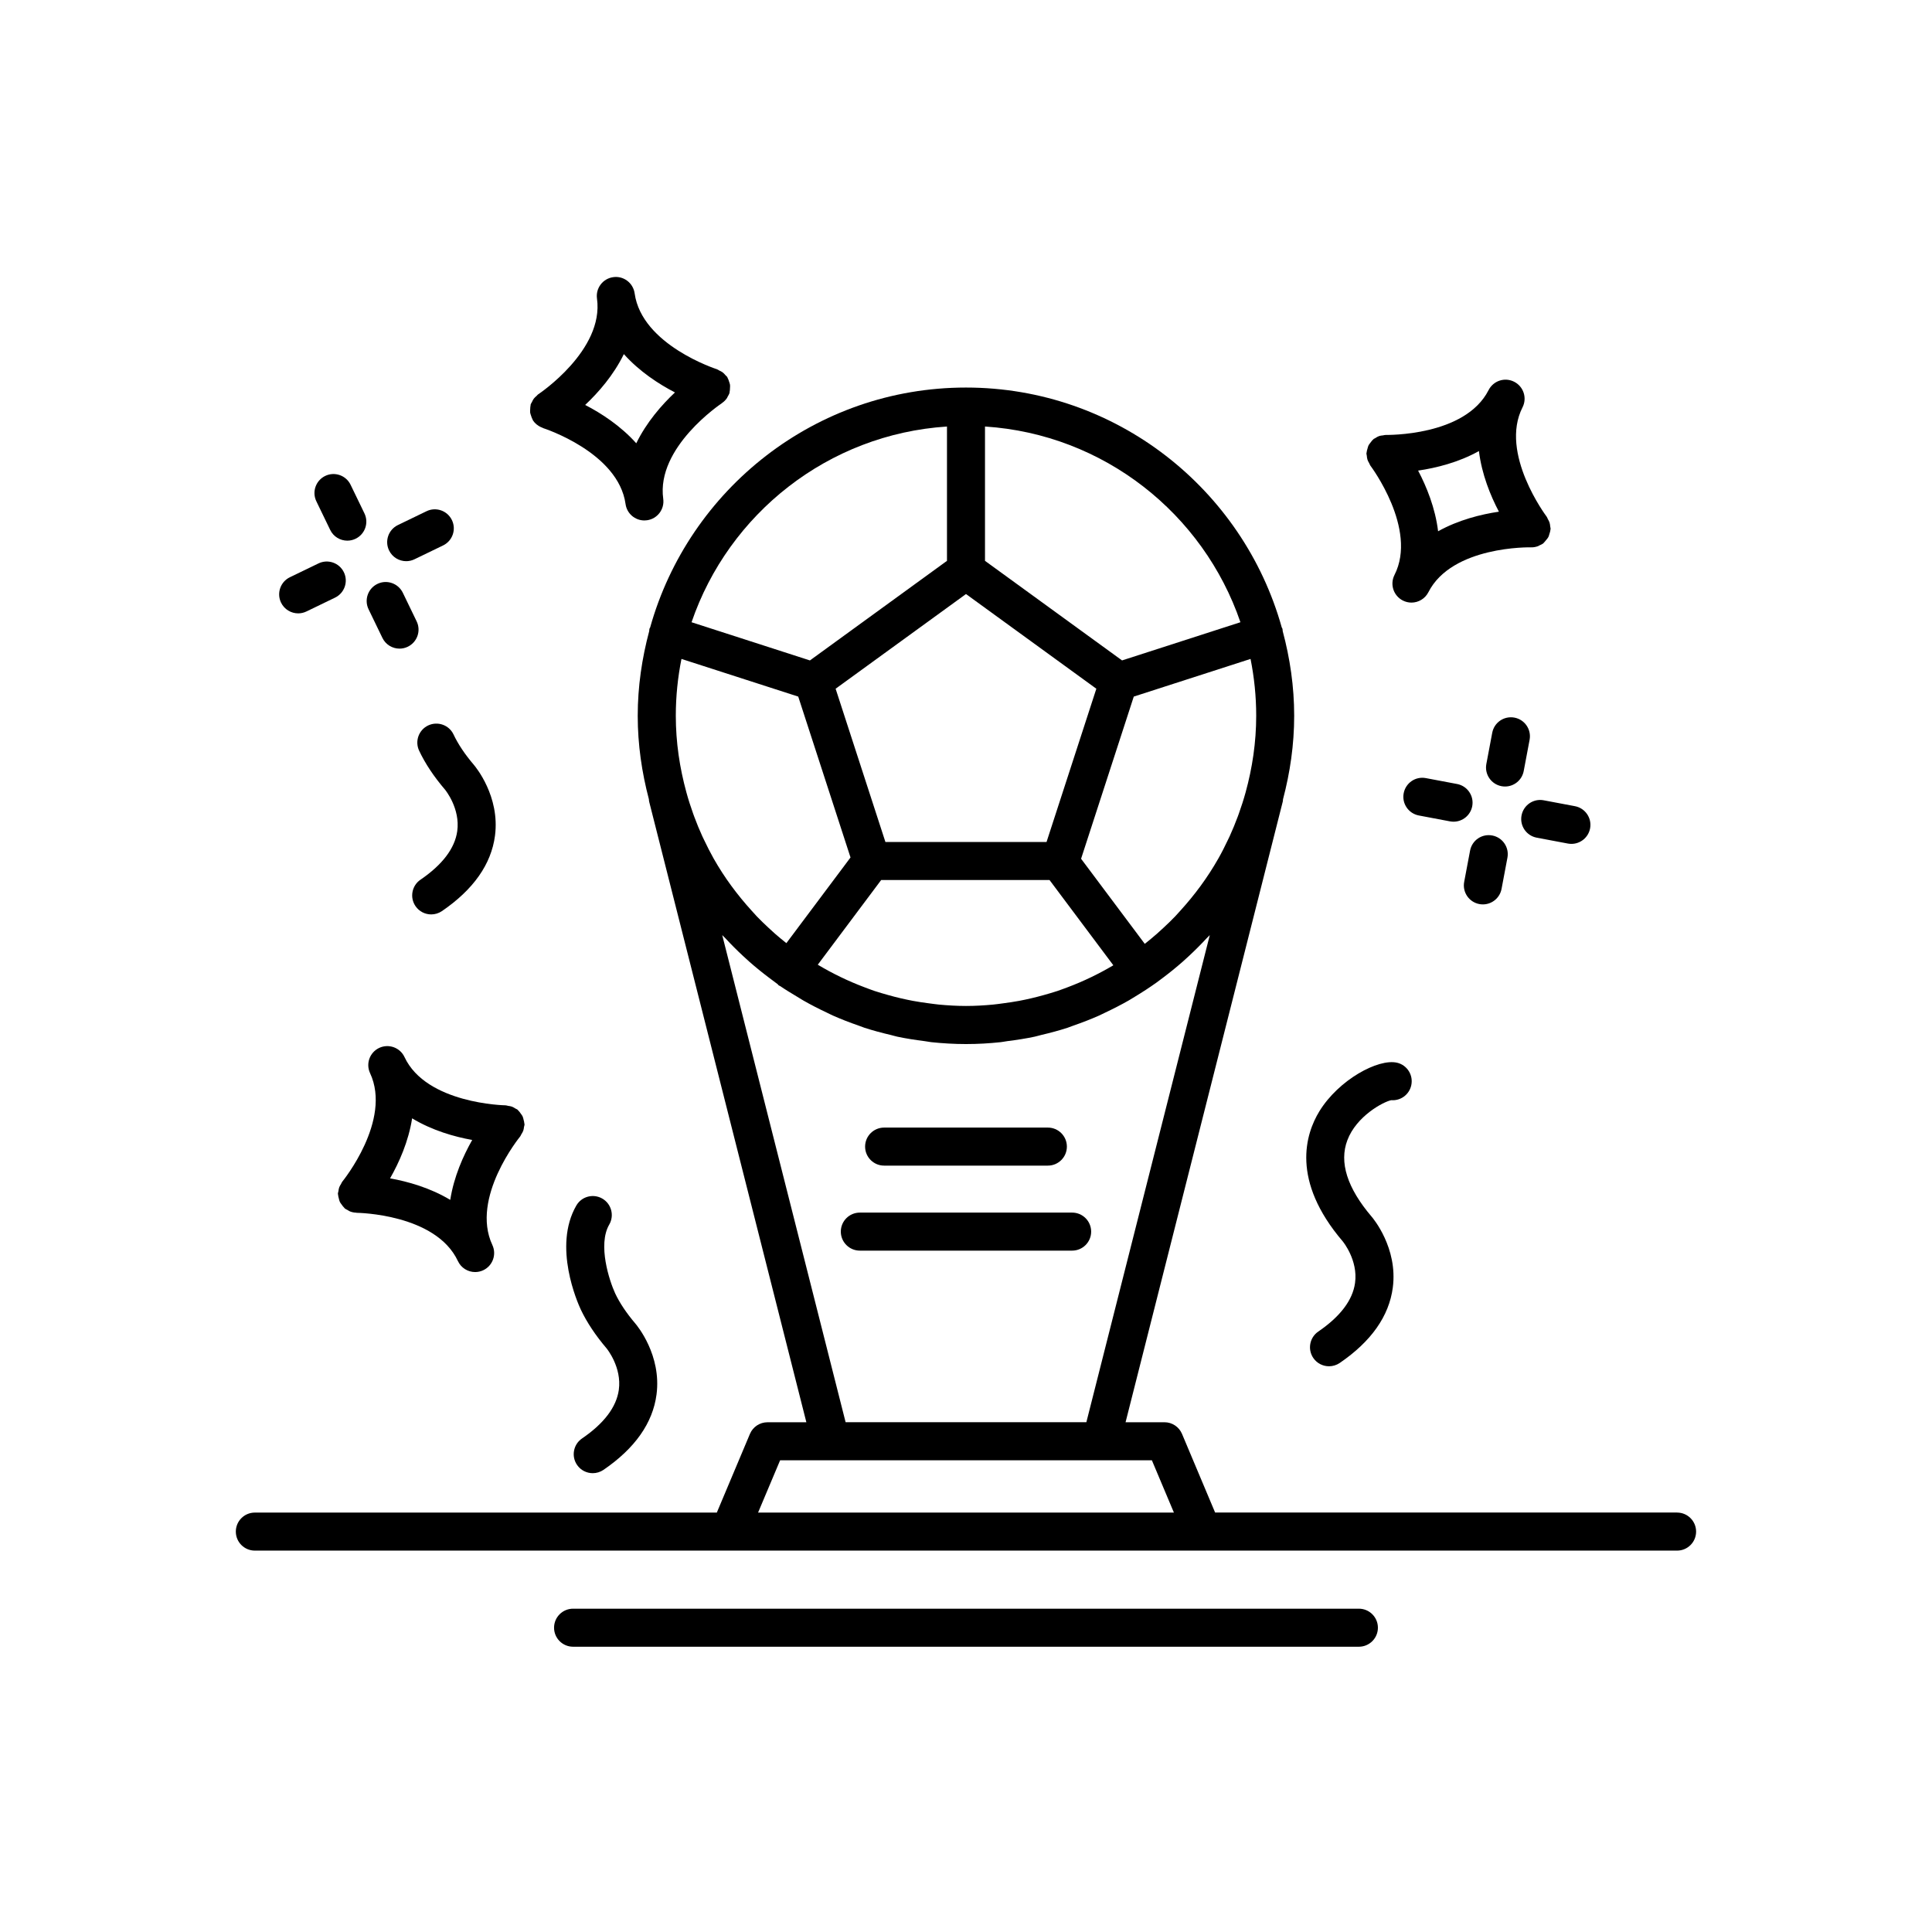 <?xml version="1.0" encoding="UTF-8"?>
<!-- Uploaded to: SVG Repo, www.svgrepo.com, Generator: SVG Repo Mixer Tools -->
<svg fill="#000000" width="800px" height="800px" version="1.1" viewBox="144 144 512 512" xmlns="http://www.w3.org/2000/svg">
 <g>
  <path d="m588.45 544.84h-122.43l-8.777-20.852c-0.789-1.863-2.617-3.078-4.648-3.078h-10.309l41.66-164.48c0.051-0.203 0.039-0.402 0.066-0.605 1.867-7.078 2.961-14.473 2.961-22.133 0-7.769-1.117-15.266-3.043-22.441-0.039-0.215-0.004-0.43-0.074-0.645-0.039-0.117-0.125-0.195-0.172-0.309-10.246-36.625-43.84-63.594-83.691-63.594s-73.445 26.969-83.699 63.59c-0.047 0.109-0.137 0.191-0.172 0.309-0.07 0.215-0.035 0.43-0.074 0.645-1.918 7.176-3.043 14.672-3.043 22.441 0 7.652 1.094 15.039 2.957 22.113 0.023 0.207 0.016 0.418 0.07 0.625l41.664 164.49h-10.309c-2.023 0-3.859 1.215-4.644 3.082l-8.777 20.852h-122.43c-2.781 0-5.039 2.258-5.039 5.039s2.258 5.039 5.039 5.039h376.91c2.781 0 5.039-2.258 5.039-5.039s-2.258-5.043-5.039-5.043zm-116.15-185.2c-0.098 0.273-0.195 0.543-0.297 0.812-0.656 1.762-1.367 3.492-2.137 5.184-0.141 0.309-0.297 0.609-0.438 0.91-0.801 1.688-1.633 3.356-2.551 4.969-0.012 0.016-0.02 0.031-0.031 0.051-2.828 4.988-6.223 9.574-10.027 13.758-0.465 0.516-0.918 1.039-1.395 1.535-1.004 1.047-2.051 2.047-3.109 3.031-0.574 0.535-1.148 1.062-1.738 1.582-1.043 0.91-2.109 1.797-3.199 2.656l-16.879-22.551 13.965-42.977 30.945-9.98c0.973 4.871 1.5 9.906 1.5 15.059 0 7.031-1.027 13.82-2.805 20.293-0.531 1.926-1.141 3.812-1.805 5.668zm-48.121 46.996c-1.152 0.383-2.328 0.715-3.5 1.047-1.125 0.316-2.258 0.609-3.394 0.875-1.062 0.246-2.137 0.48-3.215 0.68-1.406 0.262-2.832 0.469-4.262 0.656-0.875 0.117-1.754 0.25-2.641 0.332-2.363 0.223-4.746 0.363-7.164 0.363-2.418 0-4.801-0.145-7.164-0.363-0.887-0.086-1.758-0.223-2.641-0.332-1.43-0.18-2.856-0.395-4.262-0.656-1.078-0.203-2.152-0.434-3.215-0.68-1.145-0.262-2.273-0.559-3.394-0.875-1.176-0.332-2.348-0.664-3.5-1.047-0.91-0.301-1.805-0.656-2.707-0.992-4.324-1.629-8.465-3.633-12.402-5.984l16.801-22.449h44.613l16.914 22.598c-3.859 2.289-7.918 4.246-12.152 5.84-0.91 0.332-1.801 0.68-2.715 0.988zm-76.496-16.746c-1.059-0.988-2.106-1.984-3.109-3.031-0.48-0.5-0.934-1.023-1.395-1.535-3.805-4.188-7.199-8.77-10.027-13.758-0.012-0.016-0.02-0.031-0.031-0.051-0.91-1.613-1.75-3.281-2.551-4.969-0.145-0.309-0.297-0.605-0.438-0.91-0.777-1.691-1.484-3.426-2.137-5.184-0.102-0.273-0.203-0.539-0.297-0.812-0.664-1.855-1.273-3.738-1.797-5.664-1.777-6.481-2.805-13.262-2.805-20.293 0-5.152 0.527-10.188 1.5-15.059l30.945 9.98 13.855 42.637-17 22.703c-1.012-0.801-2.004-1.621-2.977-2.473-0.59-0.516-1.164-1.051-1.738-1.582zm52.316-88.465 34.543 25.094-13.195 40.613h-42.703l-13.195-40.613zm72.727 7.473-31.371 10.121-36.32-26.391v-35.598c31.516 2.055 57.867 23.125 67.691 51.867zm-77.766-51.867v35.598l-36.32 26.391-31.371-10.121c9.824-28.742 36.176-49.812 67.691-51.867zm-59.562 134.78c0.273 0.301 0.578 0.559 0.855 0.855 1.5 1.621 3.059 3.184 4.68 4.691 0.543 0.504 1.09 1.004 1.641 1.496 1.676 1.48 3.41 2.883 5.199 4.231 0.555 0.418 1.098 0.84 1.664 1.246 0.215 0.156 0.418 0.324 0.637 0.473 0.105 0.09 0.156 0.223 0.273 0.309 0.137 0.105 0.297 0.145 0.441 0.23 1.438 0.988 2.938 1.879 4.434 2.781 0.539 0.324 1.062 0.664 1.602 0.977 2.062 1.184 4.18 2.262 6.348 3.281 0.52 0.242 1.023 0.516 1.547 0.746 2.215 0.988 4.488 1.859 6.797 2.66 0.52 0.18 1.023 0.398 1.547 0.57 2.312 0.754 4.68 1.379 7.07 1.941 0.559 0.133 1.098 0.309 1.656 0.43 2.383 0.508 4.812 0.875 7.254 1.184 0.59 0.074 1.168 0.207 1.762 0.273 3.023 0.316 6.082 0.5 9.191 0.5s6.168-0.176 9.191-0.5c0.594-0.066 1.168-0.195 1.762-0.273 2.449-0.309 4.875-0.676 7.254-1.184 0.562-0.121 1.102-0.297 1.664-0.43 2.394-0.562 4.758-1.184 7.07-1.941 0.523-0.172 1.027-0.387 1.547-0.57 2.309-0.801 4.578-1.672 6.797-2.66 0.523-0.23 1.027-0.504 1.547-0.746 2.16-1.02 4.281-2.098 6.348-3.281 0.543-0.312 1.066-0.648 1.605-0.977 1.98-1.195 3.91-2.449 5.785-3.793 0.562-0.402 1.113-0.828 1.668-1.246 1.785-1.344 3.516-2.75 5.195-4.227 0.555-0.488 1.098-0.988 1.641-1.496 1.621-1.508 3.18-3.066 4.68-4.691 0.273-0.297 0.586-0.555 0.855-0.855l-32.707 129.09h-63.801zm9.504 153.03 5.84-13.855h98.516l5.836 13.855z"/>
  <path d="m504.12 570.32h-208.25c-2.781 0-5.039 2.258-5.039 5.039s2.258 5.039 5.039 5.039h208.25c2.781 0 5.039-2.258 5.039-5.039s-2.258-5.039-5.039-5.039z"/>
  <path d="m545.27 245.17c-2.488-1.27-5.516-0.273-6.777 2.207-6.266 12.309-26.992 11.863-27.207 11.891-0.293-0.02-0.555 0.09-0.836 0.121-0.25 0.035-0.504 0.035-0.75 0.109-0.5 0.145-0.938 0.383-1.359 0.676-0.09 0.059-0.203 0.074-0.293 0.145-0.031 0.023-0.047 0.066-0.074 0.09-0.344 0.289-0.609 0.637-0.871 1.008-0.141 0.203-0.309 0.379-0.418 0.59-0.137 0.273-0.195 0.57-0.281 0.867-0.105 0.352-0.215 0.691-0.242 1.059-0.004 0.074-0.051 0.141-0.051 0.215-0.004 0.223 0.086 0.406 0.105 0.625 0.035 0.367 0.066 0.727 0.188 1.082 0.105 0.328 0.277 0.598 0.441 0.891 0.117 0.207 0.168 0.438 0.312 0.637 0.125 0.168 12.602 16.793 6.398 28.984-1.258 2.481-0.277 5.512 2.207 6.777 0.734 0.371 1.512 0.551 2.281 0.551 1.832 0 3.606-1.008 4.492-2.75 6.262-12.312 26.973-11.91 27.207-11.891 0.023 0 0.051-0.016 0.082-0.016 0.023 0 0.047 0.016 0.07 0.016 0.578 0 1.152-0.117 1.707-0.316 0.125-0.047 0.227-0.133 0.344-0.188 0.352-0.16 0.715-0.309 1.039-0.555 0.082-0.059 0.117-0.152 0.188-0.215 0.188-0.168 0.316-0.367 0.484-0.559 0.266-0.316 0.539-0.621 0.715-0.984 0.105-0.211 0.141-0.441 0.215-0.664 0.133-0.398 0.258-0.781 0.289-1.195 0.004-0.074 0.051-0.137 0.051-0.211 0.004-0.223-0.086-0.406-0.105-0.625-0.035-0.367-0.066-0.727-0.188-1.082-0.105-0.328-0.277-0.605-0.441-0.898-0.117-0.207-0.16-0.438-0.312-0.637-0.125-0.168-12.602-16.793-6.394-28.984 1.254-2.473 0.27-5.504-2.215-6.769zm-20.16 39.625c-0.746-6.168-3.059-11.836-5.297-16.082 4.746-0.695 10.695-2.152 16.117-5.176 0.75 6.16 3.062 11.824 5.297 16.066-4.746 0.703-10.691 2.168-16.117 5.191z"/>
  <path d="m234.38 457.76c-0.188 0.297-0.367 0.578-0.488 0.91-0.121 0.332-0.16 0.672-0.211 1.02-0.031 0.227-0.137 0.43-0.137 0.66 0 0.086 0.047 0.156 0.047 0.242 0.016 0.352 0.117 0.684 0.203 1.027 0.082 0.297 0.125 0.598 0.258 0.871 0.125 0.273 0.324 0.504 0.504 0.75 0.207 0.293 0.398 0.578 0.66 0.816 0.059 0.055 0.086 0.137 0.152 0.191 0.23 0.191 0.504 0.289 0.754 0.43 0.211 0.121 0.398 0.266 0.629 0.359 0.527 0.207 1.074 0.316 1.629 0.336 0.066 0.004 0.117 0.035 0.18 0.035 0.211 0 20.945 0.277 26.793 12.793 0.855 1.832 2.672 2.906 4.566 2.906 0.715 0 1.441-0.152 2.133-0.473 2.519-1.18 3.606-4.176 2.43-6.695-5.856-12.516 7.234-28.602 7.367-28.762 0.145-0.176 0.191-0.387 0.309-0.574 0.195-0.309 0.383-0.605 0.508-0.953 0.117-0.316 0.152-0.637 0.195-0.969 0.035-0.242 0.145-0.453 0.145-0.707 0-0.09-0.047-0.16-0.051-0.25-0.016-0.332-0.109-0.637-0.191-0.957-0.082-0.324-0.137-0.645-0.277-0.941-0.117-0.25-0.301-0.457-0.465-0.691-0.215-0.312-0.422-0.621-0.707-0.875-0.055-0.051-0.082-0.125-0.141-0.176-0.172-0.141-0.383-0.188-0.562-0.301-0.309-0.195-0.605-0.387-0.957-0.516-0.328-0.117-0.656-0.156-0.996-0.203-0.23-0.035-0.438-0.141-0.68-0.141-0.207 0-20.988-0.402-26.781-12.793-1.18-2.523-4.18-3.598-6.695-2.43-2.519 1.18-3.606 4.176-2.43 6.695 5.848 12.516-7.234 28.602-7.367 28.762-0.156 0.184-0.203 0.402-0.324 0.602zm34.762-11.66c-2.371 4.172-4.867 9.75-5.82 15.879-5.324-3.199-11.227-4.856-15.949-5.703 2.379-4.172 4.887-9.758 5.844-15.906 5.32 3.219 11.203 4.883 15.926 5.731z"/>
  <path d="m286.2 248.92c-0.262 0.227-0.52 0.441-0.734 0.727-0.215 0.281-0.352 0.594-0.5 0.91-0.098 0.207-0.258 0.367-0.328 0.594-0.023 0.082-0.004 0.168-0.023 0.246-0.086 0.336-0.09 0.676-0.105 1.023-0.016 0.312-0.055 0.621-0.012 0.922 0.039 0.293 0.16 0.562 0.25 0.852 0.117 0.344 0.211 0.68 0.398 0.992 0.039 0.07 0.047 0.152 0.09 0.223 0.262 0.398 0.574 0.734 0.918 1.031 0.055 0.051 0.125 0.082 0.188 0.133 0.434 0.344 0.91 0.598 1.422 0.785 0.066 0.023 0.117 0.082 0.18 0.102 0.203 0.066 19.93 6.434 21.836 20.121 0.348 2.519 2.508 4.344 4.984 4.344 0.23 0 0.469-0.016 0.707-0.051 2.754-0.383 4.676-2.926 4.293-5.684-1.906-13.684 15.336-25.199 15.512-25.316 0.031-0.02 0.047-0.055 0.074-0.074 0.492-0.336 0.926-0.762 1.281-1.27 0.098-0.137 0.141-0.293 0.223-0.438 0.172-0.301 0.359-0.586 0.469-0.926 0.023-0.082 0.004-0.168 0.023-0.246 0.086-0.336 0.09-0.676 0.105-1.023 0.016-0.312 0.055-0.621 0.012-0.922-0.039-0.293-0.16-0.562-0.25-0.852-0.117-0.344-0.211-0.68-0.398-0.992-0.039-0.07-0.047-0.152-0.09-0.223-0.125-0.191-0.316-0.301-0.465-0.469-0.23-0.273-0.453-0.535-0.742-0.75-0.277-0.211-0.586-0.348-0.898-0.492-0.211-0.102-0.371-0.262-0.598-0.332-0.203-0.066-19.93-6.434-21.836-20.121-0.383-2.75-2.926-4.695-5.684-4.293-2.754 0.383-4.676 2.926-4.293 5.684 1.906 13.684-15.336 25.199-15.512 25.316-0.211 0.121-0.324 0.316-0.496 0.469zm23.129-11.078c4.141 4.629 9.281 7.957 13.543 10.16-3.5 3.285-7.531 7.891-10.254 13.473-4.141-4.629-9.281-7.957-13.543-10.16 3.496-3.281 7.531-7.887 10.254-13.473z"/>
  <path d="m547.8 348.33 1.559-8.273c0.516-2.734-1.285-5.367-4.019-5.883-2.762-0.508-5.367 1.289-5.883 4.019l-1.559 8.273c-0.516 2.734 1.285 5.367 4.019 5.883 0.316 0.059 0.629 0.086 0.938 0.086 2.379 0 4.488-1.688 4.945-4.106z"/>
  <path d="m536.04 383.59c0.316 0.059 0.629 0.086 0.938 0.086 2.379 0 4.488-1.688 4.949-4.106l1.559-8.273c0.516-2.734-1.285-5.367-4.019-5.883-2.762-0.523-5.371 1.285-5.883 4.019l-1.559 8.273c-0.516 2.734 1.281 5.367 4.016 5.883z"/>
  <path d="m528.27 361.67c0.316 0.059 0.629 0.086 0.938 0.086 2.379 0 4.488-1.688 4.949-4.106 0.516-2.731-1.285-5.367-4.019-5.883l-8.266-1.559c-2.754-0.523-5.367 1.285-5.883 4.019-0.516 2.731 1.285 5.367 4.019 5.883z"/>
  <path d="m551.24 365.99 8.266 1.559c0.316 0.059 0.629 0.086 0.938 0.086 2.379 0 4.488-1.688 4.949-4.106 0.516-2.731-1.285-5.367-4.019-5.883l-8.266-1.559c-2.75-0.523-5.367 1.285-5.883 4.019-0.52 2.734 1.281 5.367 4.016 5.883z"/>
  <path d="m236.91 272.47c-1.211-2.508-4.227-3.551-6.727-2.344-2.504 1.211-3.559 4.223-2.344 6.727l3.664 7.578c0.867 1.797 2.664 2.848 4.539 2.848 0.734 0 1.48-0.16 2.191-0.504 2.504-1.211 3.559-4.223 2.344-6.727z"/>
  <path d="m244.02 298.74c-2.504 1.211-3.559 4.223-2.344 6.727l3.664 7.578c0.867 1.797 2.664 2.848 4.539 2.848 0.734 0 1.48-0.16 2.191-0.504 2.504-1.211 3.559-4.223 2.344-6.727l-3.664-7.578c-1.215-2.5-4.234-3.559-6.731-2.344z"/>
  <path d="m218.48 303.7c0.867 1.797 2.664 2.848 4.539 2.848 0.734 0 1.48-0.16 2.191-0.504l7.578-3.664c2.504-1.211 3.559-4.223 2.344-6.727-1.211-2.504-4.227-3.551-6.727-2.344l-7.578 3.664c-2.508 1.211-3.555 4.219-2.348 6.727z"/>
  <path d="m257.03 279.48-7.578 3.664c-2.504 1.211-3.559 4.223-2.344 6.727 0.867 1.797 2.664 2.848 4.539 2.848 0.734 0 1.48-0.16 2.191-0.504l7.578-3.664c2.504-1.211 3.559-4.223 2.344-6.727-1.207-2.504-4.227-3.562-6.731-2.344z"/>
  <path d="m512.69 435.56c2.438 0.191 4.707-1.406 5.289-3.856 0.645-2.707-1.023-5.426-3.727-6.07-4.984-1.176-15.488 4.516-20.609 12.879-3.621 5.918-7.633 18.273 6.211 34.48 0.039 0.051 4.086 4.977 3.246 11.004-0.629 4.559-3.91 8.891-9.742 12.879-2.297 1.57-2.887 4.707-1.32 7.004 0.977 1.43 2.555 2.195 4.168 2.195 0.977 0 1.969-0.289 2.836-0.875 8.344-5.699 13.074-12.418 14.066-19.98 1.379-10.531-5.305-18.434-5.578-18.75-6.516-7.633-8.691-14.469-6.457-20.32 2.402-6.348 9.449-10.133 11.617-10.59z"/>
  <path d="m255.43 377.13c-2.297 1.57-2.887 4.707-1.32 7.004 0.977 1.43 2.555 2.195 4.168 2.195 0.977 0 1.969-0.289 2.836-0.875 8.34-5.699 13.07-12.418 14.062-19.977 1.371-10.469-5.215-18.328-5.57-18.746 0-0.004-0.004-0.004-0.004-0.012-2.363-2.762-4.188-5.481-5.41-8.074-1.188-2.519-4.195-3.578-6.711-2.402-2.519 1.188-3.594 4.191-2.402 6.711 1.605 3.406 3.918 6.879 6.863 10.316 0.117 0.145 4.062 5.019 3.231 10.988-0.637 4.559-3.918 8.887-9.742 12.871z"/>
  <path d="m298.24 525.21c-2.297 1.57-2.887 4.707-1.32 7.004 0.977 1.43 2.555 2.195 4.168 2.195 0.977 0 1.969-0.289 2.836-0.875 8.34-5.699 13.07-12.418 14.062-19.977 1.371-10.453-5.195-18.309-5.566-18.742-0.004-0.004-0.004-0.012-0.004-0.012-2.371-2.777-4.191-5.496-5.394-8.051-1.496-3.246-4.695-12.844-1.57-18.223 1.395-2.41 0.574-5.492-1.828-6.887-2.414-1.391-5.492-0.578-6.887 1.828-6.297 10.855 0.371 25.855 1.164 27.547 1.602 3.391 3.91 6.867 6.856 10.324 0 0 0.004 0 0.004 0.004 0.109 0.137 4.062 5.019 3.231 10.992-0.641 4.555-3.918 8.891-9.75 12.871z"/>
  <path d="m378.3 452.9h43.395c2.781 0 5.039-2.258 5.039-5.039s-2.258-5.039-5.039-5.039h-43.395c-2.781 0-5.039 2.258-5.039 5.039s2.258 5.039 5.039 5.039z"/>
  <path d="m428.13 465.35h-56.266c-2.781 0-5.039 2.258-5.039 5.039s2.258 5.039 5.039 5.039h56.266c2.781 0 5.039-2.258 5.039-5.039-0.004-2.781-2.258-5.039-5.039-5.039z"/>
 </g>
</svg>